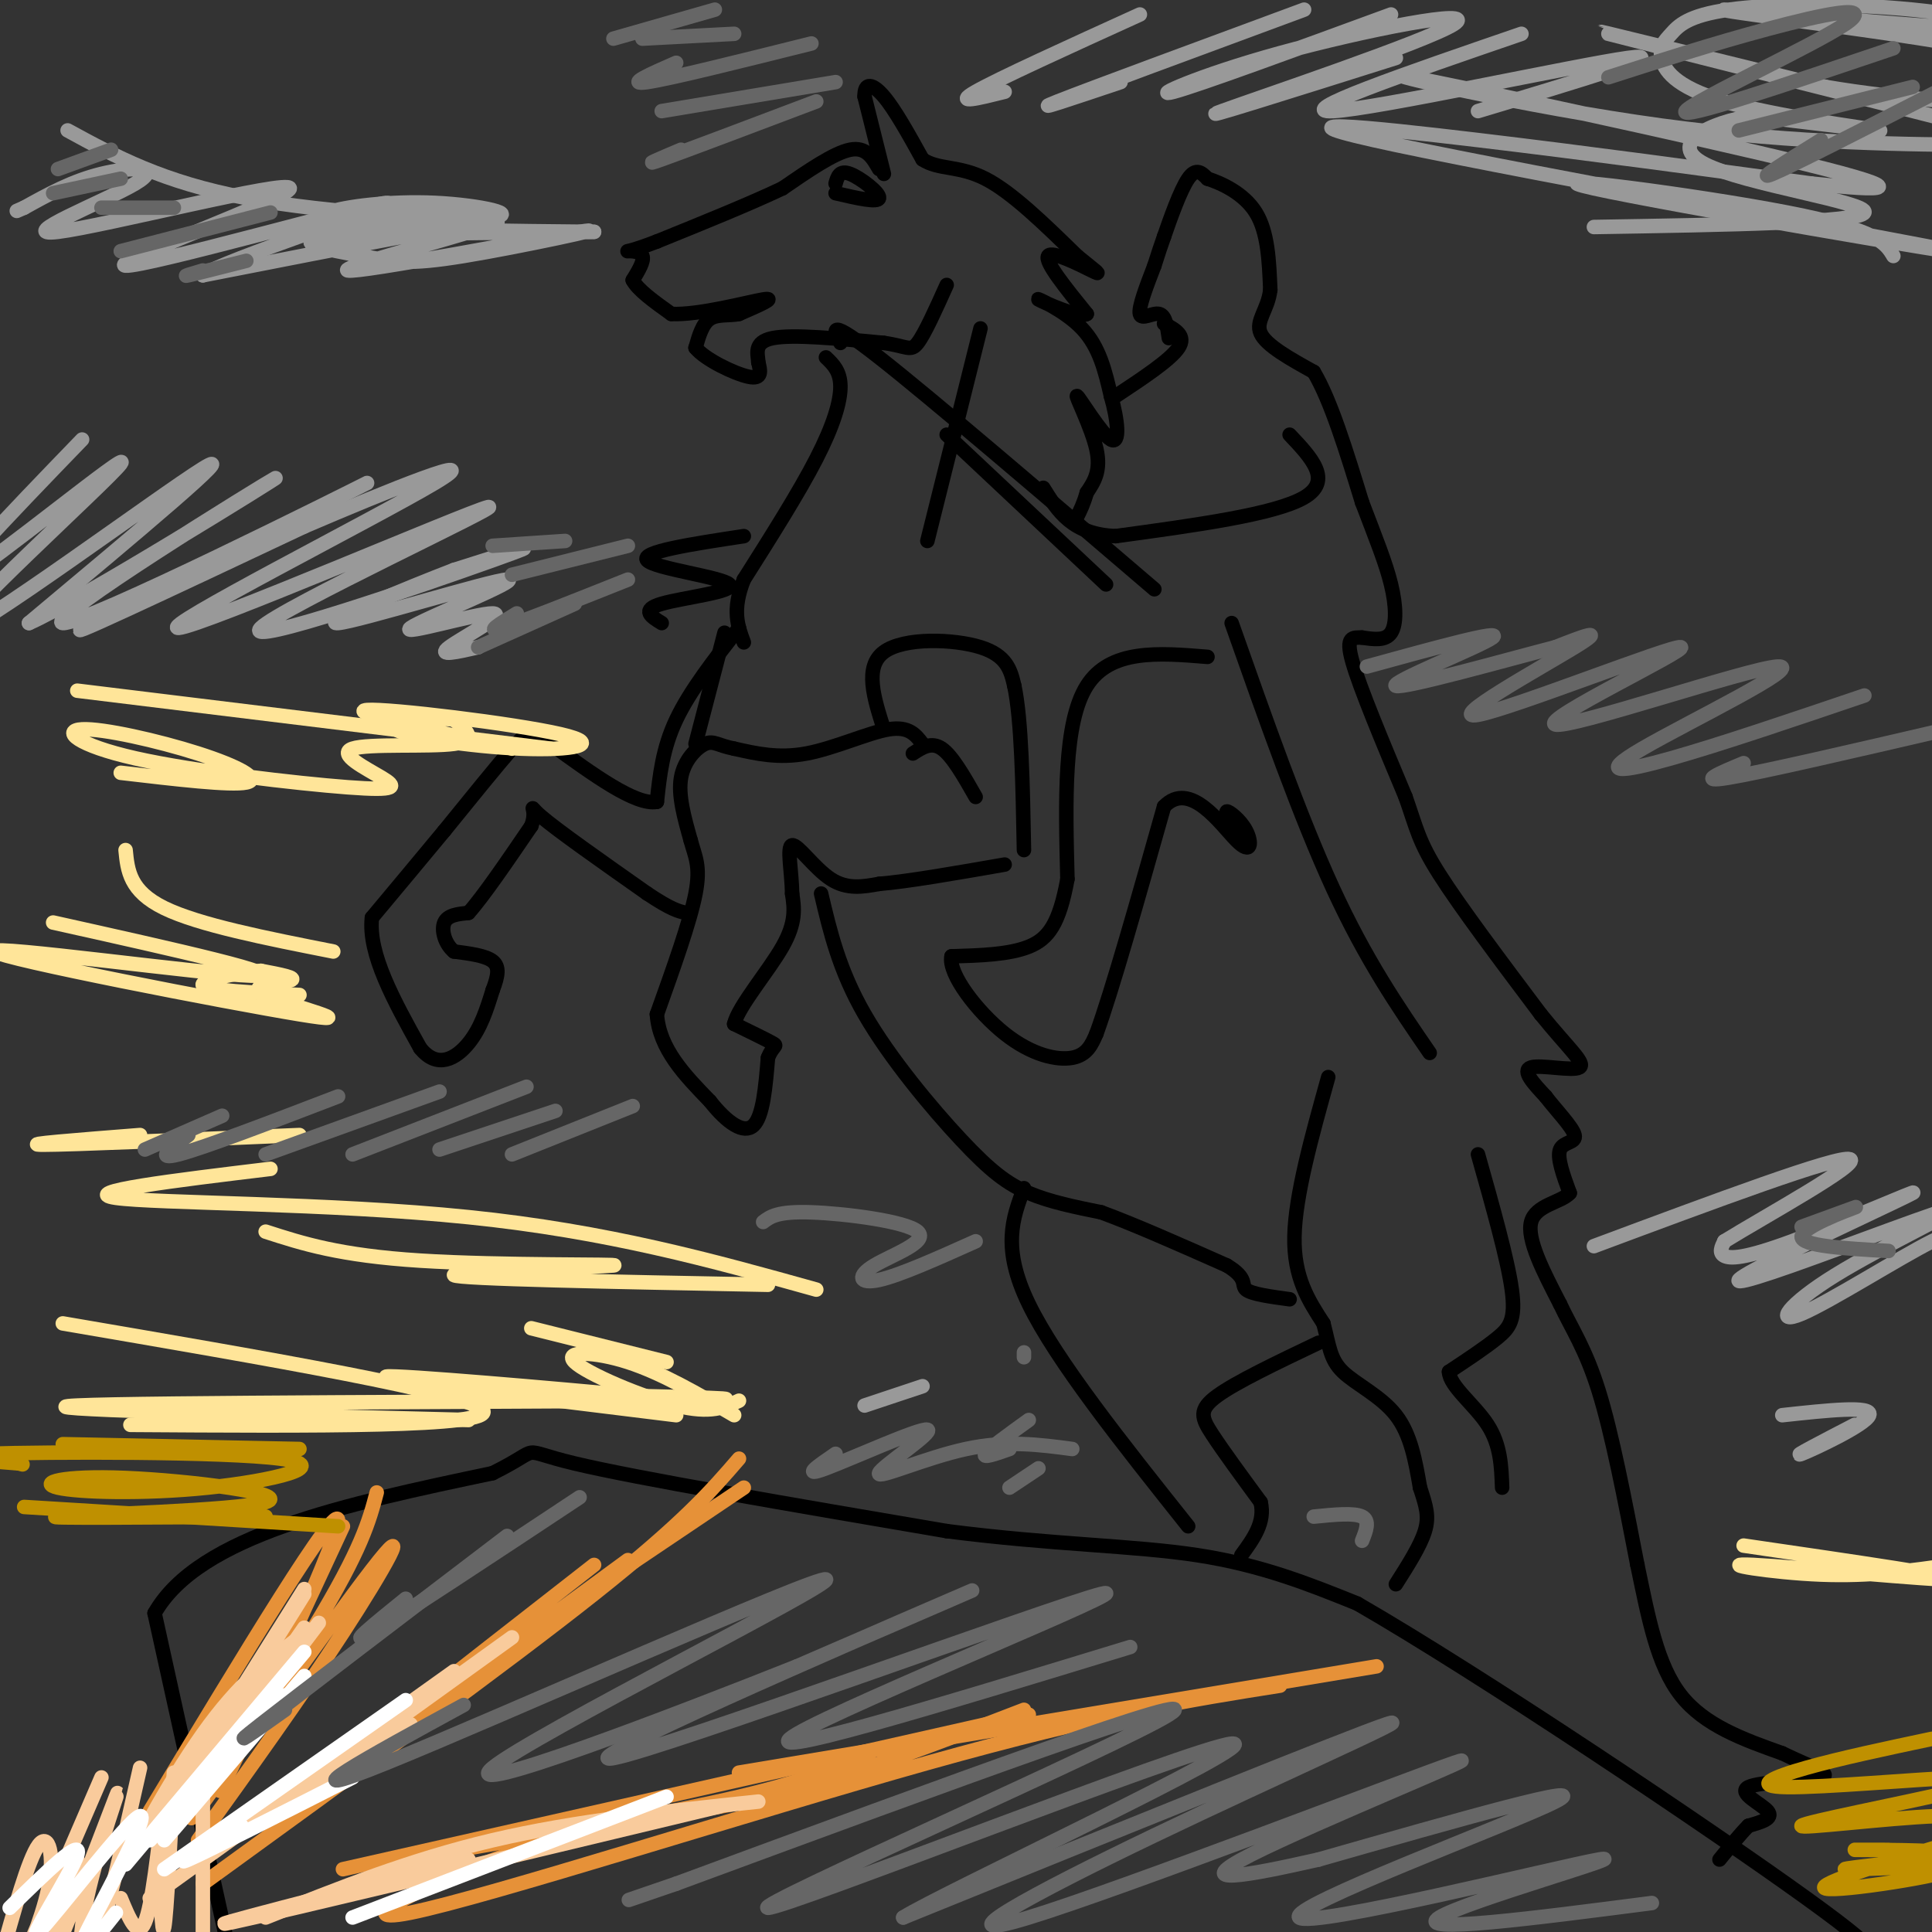 <svg viewBox='0 0 400 400' version='1.1' xmlns='http://www.w3.org/2000/svg' xmlns:xlink='http://www.w3.org/1999/xlink'><rect x="0" y="0" width="400" height="400" fill="#333333" stroke="none"/><g fill='none' stroke='#000000' stroke-width='3' stroke-linecap='round' stroke-linejoin='round'><path d='M183,36c0.000,0.000 -4.000,-16.000 -4,-16'/><path d='M179,20c-0.089,-3.067 1.689,-2.733 4,0c2.311,2.733 5.156,7.867 8,13'/><path d='M191,33c3.289,2.200 7.511,1.200 13,4c5.489,2.800 12.244,9.400 19,16'/><path d='M223,53c4.250,3.476 5.375,4.167 3,3c-2.375,-1.167 -8.250,-4.190 -9,-3c-0.750,1.190 3.625,6.595 8,12'/><path d='M225,65c-1.488,0.988 -9.208,-2.542 -10,-3c-0.792,-0.458 5.345,2.155 9,6c3.655,3.845 4.827,8.923 6,14'/><path d='M230,82c1.423,4.896 1.979,10.137 0,9c-1.979,-1.137 -6.494,-8.652 -7,-9c-0.506,-0.348 2.998,6.472 4,11c1.002,4.528 -0.499,6.764 -2,9'/><path d='M225,102c-0.667,2.333 -1.333,3.667 -2,5'/><path d='M173,38c0.400,-1.422 0.800,-2.844 3,-2c2.200,0.844 6.200,3.956 6,5c-0.200,1.044 -4.600,0.022 -9,-1'/><path d='M182,35c-1.333,-2.333 -2.667,-4.667 -6,-4c-3.333,0.667 -8.667,4.333 -14,8'/><path d='M162,39c-6.667,3.167 -16.333,7.083 -26,11'/><path d='M136,50c-5.583,2.155 -6.542,2.042 -6,2c0.542,-0.042 2.583,-0.012 3,1c0.417,1.012 -0.792,3.006 -2,5'/><path d='M131,58c1.000,2.000 4.500,4.500 8,7'/><path d='M139,65c5.689,0.289 15.911,-2.489 19,-3c3.089,-0.511 -0.956,1.244 -5,3'/><path d='M153,65c-1.978,0.422 -4.422,-0.022 -6,1c-1.578,1.022 -2.289,3.511 -3,6'/><path d='M144,72c1.889,2.400 8.111,5.400 11,6c2.889,0.600 2.444,-1.200 2,-3'/><path d='M157,75c-0.044,-1.622 -1.156,-4.178 3,-5c4.156,-0.822 13.578,0.089 23,1'/><path d='M183,71c4.867,0.689 5.533,1.911 7,0c1.467,-1.911 3.733,-6.956 6,-12'/><path d='M171,74c1.489,1.422 2.978,2.844 3,6c0.022,3.156 -1.422,8.044 -5,15c-3.578,6.956 -9.289,15.978 -15,25'/><path d='M154,120c-2.500,6.333 -1.250,9.667 0,13'/><path d='M183,151c-2.067,-6.467 -4.133,-12.933 0,-16c4.133,-3.067 14.467,-2.733 20,-1c5.533,1.733 6.267,4.867 7,8'/><path d='M210,142c1.500,7.000 1.750,20.500 2,34'/><path d='M189,156c1.917,-1.250 3.833,-2.500 6,-1c2.167,1.500 4.583,5.750 7,10'/><path d='M191,154c-1.400,-1.844 -2.800,-3.689 -7,-3c-4.200,0.689 -11.200,3.911 -17,5c-5.800,1.089 -10.400,0.044 -15,-1'/><path d='M152,155c-3.357,-0.643 -4.250,-1.750 -6,-1c-1.750,0.750 -4.357,3.357 -5,7c-0.643,3.643 0.679,8.321 2,13'/><path d='M143,174c0.889,3.356 2.111,5.244 1,11c-1.111,5.756 -4.556,15.378 -8,25'/><path d='M136,210c0.500,7.167 5.750,12.583 11,18'/><path d='M147,228c3.578,4.533 7.022,6.867 9,5c1.978,-1.867 2.489,-7.933 3,-14'/><path d='M159,219c1.044,-2.667 2.156,-2.333 1,-3c-1.156,-0.667 -4.578,-2.333 -8,-4'/><path d='M152,212c0.889,-3.689 7.111,-10.911 10,-16c2.889,-5.089 2.444,-8.044 2,-11'/><path d='M164,185c-0.048,-4.369 -1.167,-9.792 0,-10c1.167,-0.208 4.619,4.798 8,7c3.381,2.202 6.690,1.601 10,1'/><path d='M182,183c6.000,-0.500 16.000,-2.250 26,-4'/><path d='M150,131c0.000,0.000 -6.000,23.000 -6,23'/><path d='M153,130c-5.083,6.500 -10.167,13.000 -13,19c-2.833,6.000 -3.417,11.500 -4,17'/><path d='M136,166c-4.333,0.833 -13.167,-5.583 -22,-12'/><path d='M114,154c-4.578,-2.400 -5.022,-2.400 -8,1c-2.978,3.400 -8.489,10.200 -14,17'/><path d='M92,172c-4.833,5.833 -9.917,11.917 -15,18'/><path d='M77,190c-0.833,7.500 4.583,17.250 10,27'/><path d='M87,217c3.556,4.467 7.444,2.133 10,-1c2.556,-3.133 3.778,-7.067 5,-11'/><path d='M102,205c1.133,-2.956 1.467,-4.844 0,-6c-1.467,-1.156 -4.733,-1.578 -8,-2'/><path d='M94,197c-1.911,-1.556 -2.689,-4.444 -2,-6c0.689,-1.556 2.844,-1.778 5,-2'/><path d='M97,189c3.000,-3.333 8.000,-10.667 13,-18'/><path d='M110,171c1.489,-3.956 -1.289,-4.844 2,-2c3.289,2.844 12.644,9.422 22,16'/><path d='M134,185c5.000,3.333 6.500,3.667 8,4'/><path d='M241,67c2.333,1.250 4.667,2.500 3,5c-1.667,2.500 -7.333,6.250 -13,10'/><path d='M242,70c-0.333,-2.333 -0.667,-4.667 -2,-5c-1.333,-0.333 -3.667,1.333 -4,0c-0.333,-1.333 1.333,-5.667 3,-10'/><path d='M239,55c0.833,-2.667 1.417,-4.333 2,-6'/><path d='M241,49c1.244,-3.600 3.356,-9.600 5,-12c1.644,-2.400 2.822,-1.200 4,0'/><path d='M250,37c2.711,0.844 7.489,2.956 10,7c2.511,4.044 2.756,10.022 3,16'/><path d='M263,60c-0.467,4.133 -3.133,6.467 -2,9c1.133,2.533 6.067,5.267 11,8'/><path d='M272,77c3.500,5.833 6.750,16.417 10,27'/><path d='M282,104c2.833,7.440 4.917,12.542 6,17c1.083,4.458 1.167,8.274 0,10c-1.167,1.726 -3.583,1.363 -6,1'/><path d='M282,132c-1.867,0.022 -3.533,-0.422 -2,5c1.533,5.422 6.267,16.711 11,28'/><path d='M291,165c2.333,6.622 2.667,9.178 7,16c4.333,6.822 12.667,17.911 21,29'/><path d='M319,210c5.690,7.048 9.417,10.167 8,11c-1.417,0.833 -7.976,-0.619 -10,0c-2.024,0.619 0.488,3.310 3,6'/><path d='M320,227c2.024,2.667 5.583,6.333 6,8c0.417,1.667 -2.310,1.333 -3,3c-0.690,1.667 0.655,5.333 2,9'/><path d='M325,247c-1.733,1.978 -7.067,2.422 -8,6c-0.933,3.578 2.533,10.289 6,17'/><path d='M323,270c2.356,5.044 5.244,9.156 8,18c2.756,8.844 5.378,22.422 8,36'/><path d='M339,324c2.311,11.067 4.089,20.733 9,27c4.911,6.267 12.956,9.133 21,12'/><path d='M369,363c6.046,2.938 10.662,4.282 8,5c-2.662,0.718 -12.601,0.809 -15,2c-2.399,1.191 2.743,3.483 4,5c1.257,1.517 -1.372,2.258 -4,3'/><path d='M362,378c-1.667,1.667 -3.833,4.333 -6,7'/><path d='M306,239c3.067,10.867 6.133,21.733 7,28c0.867,6.267 -0.467,7.933 -3,10c-2.533,2.067 -6.267,4.533 -10,7'/><path d='M300,284c0.089,2.956 5.311,6.844 8,11c2.689,4.156 2.844,8.578 3,13'/><path d='M275,223c-3.417,12.250 -6.833,24.500 -7,33c-0.167,8.500 2.917,13.250 6,18'/><path d='M274,274c1.238,4.690 1.333,7.417 4,10c2.667,2.583 7.905,5.024 11,9c3.095,3.976 4.048,9.488 5,15'/><path d='M294,308c1.267,3.844 1.933,5.956 1,9c-0.933,3.044 -3.467,7.022 -6,11'/><path d='M170,185c1.869,7.929 3.738,15.857 9,25c5.262,9.143 13.917,19.500 20,26c6.083,6.500 9.595,9.143 14,11c4.405,1.857 9.702,2.929 15,4'/><path d='M228,251c6.833,2.500 16.417,6.750 26,11'/><path d='M254,262c4.533,2.733 2.867,4.067 4,5c1.133,0.933 5.067,1.467 9,2'/><path d='M212,246c-2.333,6.167 -4.667,12.333 1,24c5.667,11.667 19.333,28.833 33,46'/><path d='M273,278c-8.533,4.067 -17.067,8.133 -21,11c-3.933,2.867 -3.267,4.533 -1,8c2.267,3.467 6.133,8.733 10,14'/><path d='M261,311c1.000,4.167 -1.500,7.583 -4,11'/><path d='M203,68c0.000,0.000 -11.000,44.000 -11,44'/><path d='M250,136c-10.083,-0.833 -20.167,-1.667 -25,6c-4.833,7.667 -4.417,23.833 -4,40'/><path d='M221,182c-1.689,9.244 -3.911,12.356 -8,14c-4.089,1.644 -10.044,1.822 -16,2'/><path d='M197,198c-0.762,3.571 5.333,11.500 11,16c5.667,4.500 10.905,5.571 14,5c3.095,-0.571 4.048,-2.786 5,-5'/><path d='M227,214c3.167,-8.667 8.583,-27.833 14,-47'/><path d='M241,167c5.368,-5.641 11.789,3.756 15,7c3.211,3.244 3.211,0.335 2,-2c-1.211,-2.335 -3.632,-4.096 -4,-4c-0.368,0.096 1.316,2.048 3,4'/><path d='M255,129c7.083,20.083 14.167,40.167 21,55c6.833,14.833 13.417,24.417 20,34'/><path d='M267,90c4.500,4.750 9.000,9.500 3,13c-6.000,3.500 -22.500,5.750 -39,8'/><path d='M231,111c-9.000,-0.333 -12.000,-5.167 -15,-10'/><path d='M174,71c-1.417,-2.750 -2.833,-5.500 8,3c10.833,8.500 33.917,28.250 57,48'/><path d='M196,90c0.000,0.000 33.000,31.000 33,31'/><path d='M154,111c-10.792,1.643 -21.583,3.286 -20,5c1.583,1.714 15.542,3.500 17,5c1.458,1.500 -9.583,2.714 -14,4c-4.417,1.286 -2.208,2.643 0,4'/><path d='M47,402c0.000,0.000 -15.000,-68.000 -15,-68'/><path d='M32,334c9.167,-16.167 39.583,-22.583 70,-29'/><path d='M102,305c11.244,-5.578 4.356,-5.022 17,-2c12.644,3.022 44.822,8.511 77,14'/><path d='M196,317c22.067,2.844 38.733,2.956 52,5c13.267,2.044 23.133,6.022 33,10'/><path d='M281,332c25.533,14.711 72.867,46.489 93,61c20.133,14.511 13.067,11.756 6,9'/></g>
<g fill='none' stroke='#e69138' stroke-width='3' stroke-linecap='round' stroke-linejoin='round'><path d='M31,375c19.689,-32.644 39.378,-65.289 39,-60c-0.378,5.289 -20.822,48.511 -24,55c-3.178,6.489 10.911,-23.756 25,-54'/><path d='M78,309c-1.542,5.837 -3.085,11.675 -13,28c-9.915,16.325 -28.204,43.139 -25,39c3.204,-4.139 27.901,-39.230 37,-51c9.099,-11.770 2.600,-0.220 -6,13c-8.600,13.220 -19.300,28.110 -30,43'/><path d='M47,380c0.000,0.000 107.000,-72.000 107,-72'/><path d='M130,323c-31.917,23.417 -63.833,46.833 -65,47c-1.167,0.167 28.417,-22.917 58,-46'/><path d='M153,302c-5.750,6.667 -11.500,13.333 -30,28c-18.500,14.667 -49.750,37.333 -81,60'/><path d='M71,387c0.000,0.000 142.000,-32.000 142,-32'/><path d='M212,354c-18.490,7.121 -36.979,14.242 -53,18c-16.021,3.758 -29.573,4.152 -48,10c-18.427,5.848 -41.730,17.152 -26,14c15.730,-3.152 70.494,-20.758 107,-31c36.506,-10.242 54.753,-13.121 73,-16'/><path d='M285,345c0.000,0.000 -132.000,22.000 -132,22'/><path d='M180,363c-6.417,2.833 -12.833,5.667 -27,9c-14.167,3.333 -36.083,7.167 -58,11'/></g>
<g fill='none' stroke='#f9cb9c' stroke-width='3' stroke-linecap='round' stroke-linejoin='round'><path d='M35,377c0.000,0.000 31.000,-41.000 31,-41'/><path d='M63,337c-14.000,20.083 -28.000,40.167 -28,39c0.000,-1.167 14.000,-23.583 28,-46'/><path d='M63,329c-15.356,24.489 -30.711,48.978 -34,53c-3.289,4.022 5.489,-12.422 13,-23c7.511,-10.578 13.756,-15.289 20,-20'/><path d='M31,393c0.000,0.000 75.000,-54.000 75,-54'/><path d='M94,346c-23.250,16.583 -46.500,33.167 -48,35c-1.500,1.833 18.750,-11.083 39,-24'/><path d='M55,397c15.000,-6.000 30.000,-12.000 47,-16c17.000,-4.000 36.000,-6.000 55,-8'/><path d='M149,374c-46.167,11.083 -92.333,22.167 -101,24c-8.667,1.833 20.167,-5.583 49,-13'/><path d='M42,372c0.000,11.917 0.000,23.833 0,28c0.000,4.167 0.000,0.583 0,-3'/><path d='M36,367c-0.750,14.667 -1.500,29.333 -2,32c-0.500,2.667 -0.750,-6.667 -1,-16'/><path d='M34,372c-1.250,11.250 -2.500,22.500 -4,26c-1.500,3.500 -3.250,-0.750 -5,-5'/><path d='M29,366c-3.820,16.911 -7.640,33.821 -10,39c-2.360,5.179 -3.262,-1.375 -1,-12c2.262,-10.625 7.686,-25.322 6,-21c-1.686,4.322 -10.482,27.663 -13,33c-2.518,5.337 1.241,-7.332 5,-20'/><path d='M21,368c-6.804,15.738 -13.607,31.476 -15,35c-1.393,3.524 2.625,-5.167 4,-12c1.375,-6.833 0.107,-11.810 -2,-9c-2.107,2.810 -5.054,13.405 -8,24'/></g>
<g fill='none' stroke='#ffffff' stroke-width='3' stroke-linecap='round' stroke-linejoin='round'><path d='M31,381c0.000,0.000 29.000,-30.000 29,-30'/><path d='M63,347c-14.167,16.667 -28.333,33.333 -29,34c-0.667,0.667 12.167,-14.667 25,-30'/><path d='M63,342c0.000,0.000 -37.000,44.000 -37,44'/><path d='M34,387c0.000,0.000 50.000,-35.000 50,-35'/><path d='M50,378c-7.417,4.333 -14.833,8.667 -11,7c3.833,-1.667 18.917,-9.333 34,-17'/><path d='M73,397c0.000,0.000 65.000,-25.000 65,-25'/><path d='M24,396c-5.040,6.352 -10.080,12.705 -7,6c3.080,-6.705 14.279,-26.467 12,-26c-2.279,0.467 -18.037,21.164 -21,24c-2.963,2.836 6.868,-12.190 8,-16c1.132,-3.810 -6.434,3.595 -14,11'/></g>
<g fill='none' stroke='#ffe599' stroke-width='3' stroke-linecap='round' stroke-linejoin='round'><path d='M13,274c42.333,7.250 84.667,14.500 87,18c2.333,3.500 -35.333,3.250 -73,3'/><path d='M97,294c-47.378,-1.178 -94.756,-2.356 -81,-3c13.756,-0.644 88.644,-0.756 118,-1c29.356,-0.244 13.178,-0.622 -3,-1'/><path d='M131,289c-14.467,-1.400 -49.133,-4.400 -51,-4c-1.867,0.400 29.067,4.200 60,8'/><path d='M152,293c-7.506,-4.375 -15.012,-8.750 -22,-11c-6.988,-2.250 -13.458,-2.375 -11,0c2.458,2.375 13.845,7.250 21,9c7.155,1.750 10.077,0.375 13,-1'/><path d='M138,282c0.000,0.000 -28.000,-7.000 -28,-7'/><path d='M55,255c7.631,2.470 15.262,4.940 32,6c16.738,1.060 42.583,0.708 40,1c-2.583,0.292 -33.595,1.226 -33,2c0.595,0.774 32.798,1.387 65,2'/><path d='M169,267c-21.578,-6.022 -43.156,-12.044 -72,-15c-28.844,-2.956 -64.956,-2.844 -73,-4c-8.044,-1.156 11.978,-3.578 32,-6'/><path d='M62,235c-23.750,1.000 -47.500,2.000 -53,2c-5.500,0.000 7.250,-1.000 20,-2'/><path d='M11,191c25.312,5.637 50.625,11.274 41,11c-9.625,-0.274 -54.187,-6.457 -53,-5c1.187,1.457 48.122,10.556 63,13c14.878,2.444 -2.302,-1.765 -7,-4c-4.698,-2.235 3.086,-2.496 5,-3c1.914,-0.504 -2.043,-1.252 -6,-2'/><path d='M54,201c-4.489,0.267 -12.711,1.933 -12,3c0.711,1.067 10.356,1.533 20,2'/><path d='M69,197c-13.917,-2.750 -27.833,-5.500 -35,-9c-7.167,-3.500 -7.583,-7.750 -8,-12'/><path d='M25,160c11.394,1.338 22.787,2.675 26,2c3.213,-0.675 -1.755,-3.363 -10,-6c-8.245,-2.637 -19.765,-5.223 -24,-5c-4.235,0.223 -1.183,3.254 11,6c12.183,2.746 33.496,5.205 44,6c10.504,0.795 10.197,-0.076 7,-2c-3.197,-1.924 -9.284,-4.903 -6,-6c3.284,-1.097 15.938,-0.314 21,-1c5.062,-0.686 2.531,-2.843 0,-5'/><path d='M94,149c-3.969,-0.584 -13.892,0.457 -12,2c1.892,1.543 15.600,3.589 26,4c10.400,0.411 17.492,-0.812 8,-3c-9.492,-2.188 -35.569,-5.339 -40,-5c-4.431,0.339 12.785,4.170 30,8'/><path d='M114,155c0.000,0.000 -98.000,-12.000 -98,-12'/><path d='M361,320c23.065,3.369 46.131,6.738 43,7c-3.131,0.262 -32.458,-2.583 -41,-3c-8.542,-0.417 3.702,1.595 14,2c10.298,0.405 18.649,-0.798 27,-2'/></g>
<g fill='none' stroke='#bf9000' stroke-width='3' stroke-linecap='round' stroke-linejoin='round'><path d='M391,383c-4.923,-0.009 -9.846,-0.018 -5,0c4.846,0.018 19.462,0.063 17,1c-2.462,0.937 -22.000,2.767 -21,3c1.000,0.233 22.538,-1.129 22,0c-0.538,1.129 -23.154,4.751 -26,4c-2.846,-0.751 14.077,-5.876 31,-11'/><path d='M409,380c5.137,-2.827 2.479,-4.393 -8,-4c-10.479,0.393 -28.779,2.746 -28,2c0.779,-0.746 20.637,-4.592 31,-7c10.363,-2.408 11.231,-3.377 2,-3c-9.231,0.377 -28.562,2.102 -36,2c-7.438,-0.102 -2.982,-2.029 4,-4c6.982,-1.971 16.491,-3.985 26,-6'/><path d='M5,312c0.000,0.000 65.000,4.000 65,4'/><path d='M55,314c-23.761,0.175 -47.521,0.350 -43,0c4.521,-0.350 37.324,-1.225 43,-3c5.676,-1.775 -15.775,-4.449 -29,-5c-13.225,-0.551 -18.223,1.021 -14,2c4.223,0.979 17.668,1.366 31,0c13.332,-1.366 26.551,-4.483 15,-6c-11.551,-1.517 -47.872,-1.433 -61,-1c-13.128,0.433 -3.064,1.217 7,2'/><path d='M4,303c1.167,0.333 0.583,0.167 0,0'/><path d='M62,300c0.000,0.000 -49.000,-1.000 -49,-1'/></g>
<g fill='none' stroke='#999999' stroke-width='3' stroke-linecap='round' stroke-linejoin='round'><path d='M392,53c-1.582,-2.671 -3.165,-5.341 -22,-9c-18.835,-3.659 -54.923,-8.306 -40,-5c14.923,3.306 80.856,14.567 74,13c-6.856,-1.567 -86.500,-15.960 -115,-22c-28.500,-6.040 -5.857,-3.726 17,-1c22.857,2.726 45.929,5.863 69,9'/><path d='M375,38c16.000,1.724 21.500,1.535 -1,-4c-22.500,-5.535 -73.000,-16.416 -82,-18c-9.000,-1.584 23.500,6.128 52,10c28.500,3.872 53.000,3.904 66,4c13.000,0.096 14.500,0.257 -6,-5c-20.500,-5.257 -63.000,-15.930 -71,-18c-8.000,-2.070 18.500,4.465 45,11'/><path d='M378,18c15.390,2.607 31.365,3.625 39,3c7.635,-0.625 6.931,-2.893 6,-5c-0.931,-2.107 -2.088,-4.054 -19,-7c-16.912,-2.946 -49.577,-6.893 -47,-7c2.577,-0.107 40.396,3.625 53,4c12.604,0.375 -0.008,-2.608 -14,-4c-13.992,-1.392 -29.363,-1.193 -38,0c-8.637,1.193 -10.538,3.380 -12,5c-1.462,1.620 -2.485,2.671 -2,5c0.485,2.329 2.477,5.935 13,9c10.523,3.065 29.578,5.590 32,6c2.422,0.410 -11.789,-1.295 -26,-3'/><path d='M363,24c-8.917,1.238 -18.208,5.833 -10,10c8.208,4.167 33.917,7.905 33,10c-0.917,2.095 -28.458,2.548 -56,3'/><path d='M14,27c9.823,5.363 19.645,10.726 37,14c17.355,3.274 42.241,4.460 50,4c7.759,-0.460 -1.611,-2.567 -11,-3c-9.389,-0.433 -18.797,0.806 -22,2c-3.203,1.194 -0.201,2.341 10,3c10.201,0.659 27.600,0.829 45,1'/><path d='M123,48c-5.179,0.173 -40.625,0.107 -53,1c-12.375,0.893 -1.679,2.747 5,4c6.679,1.253 9.339,1.905 21,0c11.661,-1.905 32.321,-6.366 24,-5c-8.321,1.366 -45.625,8.560 -48,8c-2.375,-0.560 30.179,-8.874 31,-10c0.821,-1.126 -30.089,4.937 -61,11'/><path d='M42,57c3.229,-2.795 41.802,-15.282 38,-15c-3.802,0.282 -49.980,13.332 -54,13c-4.020,-0.332 34.119,-14.045 34,-16c-0.119,-1.955 -38.496,7.847 -48,9c-9.504,1.153 9.864,-6.343 16,-10c6.136,-3.657 -0.961,-3.473 -7,-2c-6.039,1.473 -11.019,4.237 -16,7'/><path d='M5,43c-2.667,1.167 -1.333,0.583 0,0'/><path d='M17,91c-15.797,16.357 -31.595,32.715 -25,29c6.595,-3.715 35.582,-27.501 33,-24c-2.582,3.501 -36.734,34.289 -34,35c2.734,0.711 42.352,-28.654 51,-34c8.648,-5.346 -13.676,13.327 -36,32'/><path d='M6,129c9.956,-4.277 52.847,-30.969 51,-30c-1.847,0.969 -48.433,29.600 -44,30c4.433,0.400 59.886,-27.431 63,-29c3.114,-1.569 -46.110,23.123 -57,29c-10.890,5.877 16.555,-7.062 44,-20'/><path d='M63,109c17.441,-7.485 39.043,-16.197 27,-9c-12.043,7.197 -57.730,30.304 -53,30c4.730,-0.304 59.876,-24.020 64,-25c4.124,-0.980 -42.774,20.775 -47,25c-4.226,4.225 34.221,-9.078 48,-14c13.779,-4.922 2.889,-1.461 -8,2'/><path d='M94,118c-9.209,3.531 -28.230,11.358 -24,11c4.230,-0.358 31.711,-8.900 35,-9c3.289,-0.100 -17.613,8.241 -20,10c-2.387,1.759 13.742,-3.065 17,-3c3.258,0.065 -6.355,5.019 -9,7c-2.645,1.981 1.677,0.991 6,0'/><path d='M404,259c1.311,-2.650 2.623,-5.299 -4,-2c-6.623,3.299 -21.180,12.547 -27,15c-5.820,2.453 -2.903,-1.888 7,-8c9.903,-6.112 26.792,-13.995 25,-14c-1.792,-0.005 -22.264,7.868 -34,12c-11.736,4.132 -14.736,4.524 -6,0c8.736,-4.524 29.208,-13.965 31,-15c1.792,-1.035 -15.094,6.337 -25,10c-9.906,3.663 -12.830,3.618 -14,3c-1.170,-0.618 -0.585,-1.809 0,-3'/><path d='M357,257c8.133,-5.044 28.467,-16.156 26,-17c-2.467,-0.844 -27.733,8.578 -53,18'/><path d='M384,295c-6.600,3.422 -13.200,6.844 -11,6c2.200,-0.844 13.200,-5.956 14,-8c0.800,-2.044 -8.600,-1.022 -18,0'/><path d='M191,287c0.000,0.000 -12.000,4.000 -12,4'/><path d='M236,3c-14.667,6.667 -29.333,13.333 -34,16c-4.667,2.667 0.667,1.333 6,0'/><path d='M270,2c-22.333,8.250 -44.667,16.500 -51,19c-6.333,2.500 3.333,-0.750 13,-4'/><path d='M288,3c-19.979,7.325 -39.959,14.651 -45,16c-5.041,1.349 4.855,-3.278 22,-8c17.145,-4.722 41.539,-9.541 36,-6c-5.539,3.541 -41.011,15.440 -48,18c-6.989,2.560 14.506,-4.220 36,-11'/><path d='M315,7c-23.933,8.222 -47.867,16.444 -39,16c8.867,-0.444 50.533,-9.556 61,-11c10.467,-1.444 -10.267,4.778 -31,11'/></g>
<g fill='none' stroke='#666666' stroke-width='3' stroke-linecap='round' stroke-linejoin='round'><path d='M401,19c-15.000,7.667 -30.000,15.333 -34,17c-4.000,1.667 3.000,-2.667 10,-7'/><path d='M396,18c0.000,0.000 -36.000,9.000 -36,9'/><path d='M392,10c-22.185,7.500 -44.369,15.000 -43,13c1.369,-2.000 26.292,-13.500 33,-18c6.708,-4.500 -4.798,-2.000 -16,1c-11.202,3.000 -22.101,6.500 -33,10'/><path d='M391,259c-9.067,-0.511 -18.133,-1.022 -18,-3c0.133,-1.978 9.467,-5.422 11,-6c1.533,-0.578 -4.733,1.711 -11,4'/><path d='M403,151c-19.000,4.417 -38.000,8.833 -45,10c-7.000,1.167 -2.000,-0.917 3,-3'/><path d='M386,144c-14.919,5.062 -29.837,10.125 -40,13c-10.163,2.875 -15.570,3.564 -6,-2c9.570,-5.564 34.119,-17.379 28,-17c-6.119,0.379 -42.905,12.952 -46,12c-3.095,-0.952 27.500,-15.431 26,-16c-1.500,-0.569 -35.096,12.770 -42,14c-6.904,1.230 12.885,-9.649 20,-14c7.115,-4.351 1.558,-2.176 -4,0'/><path d='M322,134c-9.583,2.476 -31.542,8.667 -33,8c-1.458,-0.667 17.583,-8.190 20,-10c2.417,-1.810 -11.792,2.095 -26,6'/><path d='M169,21c-13.667,5.167 -27.333,10.333 -32,12c-4.667,1.667 -0.333,-0.167 4,-2'/><path d='M173,17c0.000,0.000 -36.000,6.000 -36,6'/><path d='M168,9c-14.667,3.667 -29.333,7.333 -34,8c-4.667,0.667 0.667,-1.667 6,-4'/><path d='M152,7c0.000,0.000 -19.000,1.000 -19,1'/><path d='M148,2c0.000,0.000 -21.000,6.000 -21,6'/><path d='M212,280c0.000,0.000 0.000,1.000 0,1'/><path d='M213,294c-4.167,3.000 -8.333,6.000 -9,7c-0.667,1.000 2.167,0.000 5,-1'/><path d='M215,304c0.000,0.000 -6.000,4.000 -6,4'/><path d='M222,300c-6.786,-0.907 -13.573,-1.815 -22,0c-8.427,1.815 -18.496,6.352 -18,5c0.496,-1.352 11.557,-8.595 10,-9c-1.557,-0.405 -15.730,6.027 -21,8c-5.270,1.973 -1.635,-0.514 2,-3'/><path d='M202,257c-7.907,3.544 -15.815,7.088 -20,8c-4.185,0.912 -4.648,-0.807 -1,-3c3.648,-2.193 11.405,-4.860 9,-7c-2.405,-2.140 -14.973,-3.754 -22,-4c-7.027,-0.246 -8.514,0.877 -10,2'/><path d='M272,314c4.167,-0.417 8.333,-0.833 10,0c1.667,0.833 0.833,2.917 0,5'/><path d='M342,394c-24.713,3.201 -49.426,6.402 -44,3c5.426,-3.402 40.990,-13.407 33,-12c-7.990,1.407 -59.536,14.225 -62,12c-2.464,-2.225 44.153,-19.493 53,-24c8.847,-4.507 -20.077,3.746 -49,12'/><path d='M273,385c-14.766,3.342 -27.182,5.696 -14,-1c13.182,-6.696 51.963,-22.443 42,-19c-9.963,3.443 -68.671,26.078 -88,32c-19.329,5.922 0.719,-4.867 26,-17c25.281,-12.133 55.795,-25.609 48,-23c-7.795,2.609 -53.897,21.305 -100,40'/><path d='M187,397c7.397,-4.775 75.890,-36.713 68,-36c-7.890,0.713 -92.163,34.077 -96,34c-3.837,-0.077 72.761,-33.593 83,-40c10.239,-6.407 -45.880,14.297 -102,35'/><path d='M140,390c-17.000,5.833 -8.500,2.917 0,0'/><path d='M234,341c-39.947,12.198 -79.895,24.396 -69,18c10.895,-6.396 72.632,-31.384 63,-29c-9.632,2.384 -90.632,32.142 -101,34c-10.368,1.858 49.895,-24.183 68,-32c18.105,-7.817 -5.947,2.592 -30,13'/><path d='M165,345c-24.593,9.775 -71.077,27.713 -63,21c8.077,-6.713 70.713,-38.077 69,-39c-1.713,-0.923 -67.775,28.593 -91,38c-23.225,9.407 -3.612,-1.297 16,-12'/><path d='M105,318c-21.667,16.500 -43.333,33.000 -51,39c-7.667,6.000 -1.333,1.500 5,-3'/><path d='M120,310c-18.500,12.250 -37.000,24.500 -43,28c-6.000,3.500 0.500,-1.750 7,-7'/><path d='M131,229c0.000,0.000 -25.000,10.000 -25,10'/><path d='M115,230c0.000,0.000 -24.000,8.000 -24,8'/><path d='M109,225c0.000,0.000 -36.000,14.000 -36,14'/><path d='M91,226c0.000,0.000 -36.000,13.000 -36,13'/><path d='M70,227c-13.917,5.333 -27.833,10.667 -33,12c-5.167,1.333 -1.583,-1.333 2,-4'/><path d='M46,231c0.000,0.000 -16.000,7.000 -16,7'/><path d='M119,125c0.000,0.000 -20.000,9.000 -20,9'/><path d='M130,120c-11.083,4.417 -22.167,8.833 -26,10c-3.833,1.167 -0.417,-0.917 3,-3'/><path d='M130,113c0.000,0.000 -24.000,6.000 -24,6'/><path d='M117,112c0.000,0.000 -15.000,1.000 -15,1'/><path d='M51,54c-5.250,1.333 -10.500,2.667 -12,3c-1.500,0.333 0.750,-0.333 3,-1'/><path d='M56,44c0.000,0.000 -31.000,8.000 -31,8'/><path d='M36,43c0.000,0.000 -15.000,0.000 -15,0'/><path d='M25,37c0.000,0.000 -14.000,3.000 -14,3'/><path d='M23,31c0.000,0.000 -11.000,4.000 -11,4'/></g>
</svg>